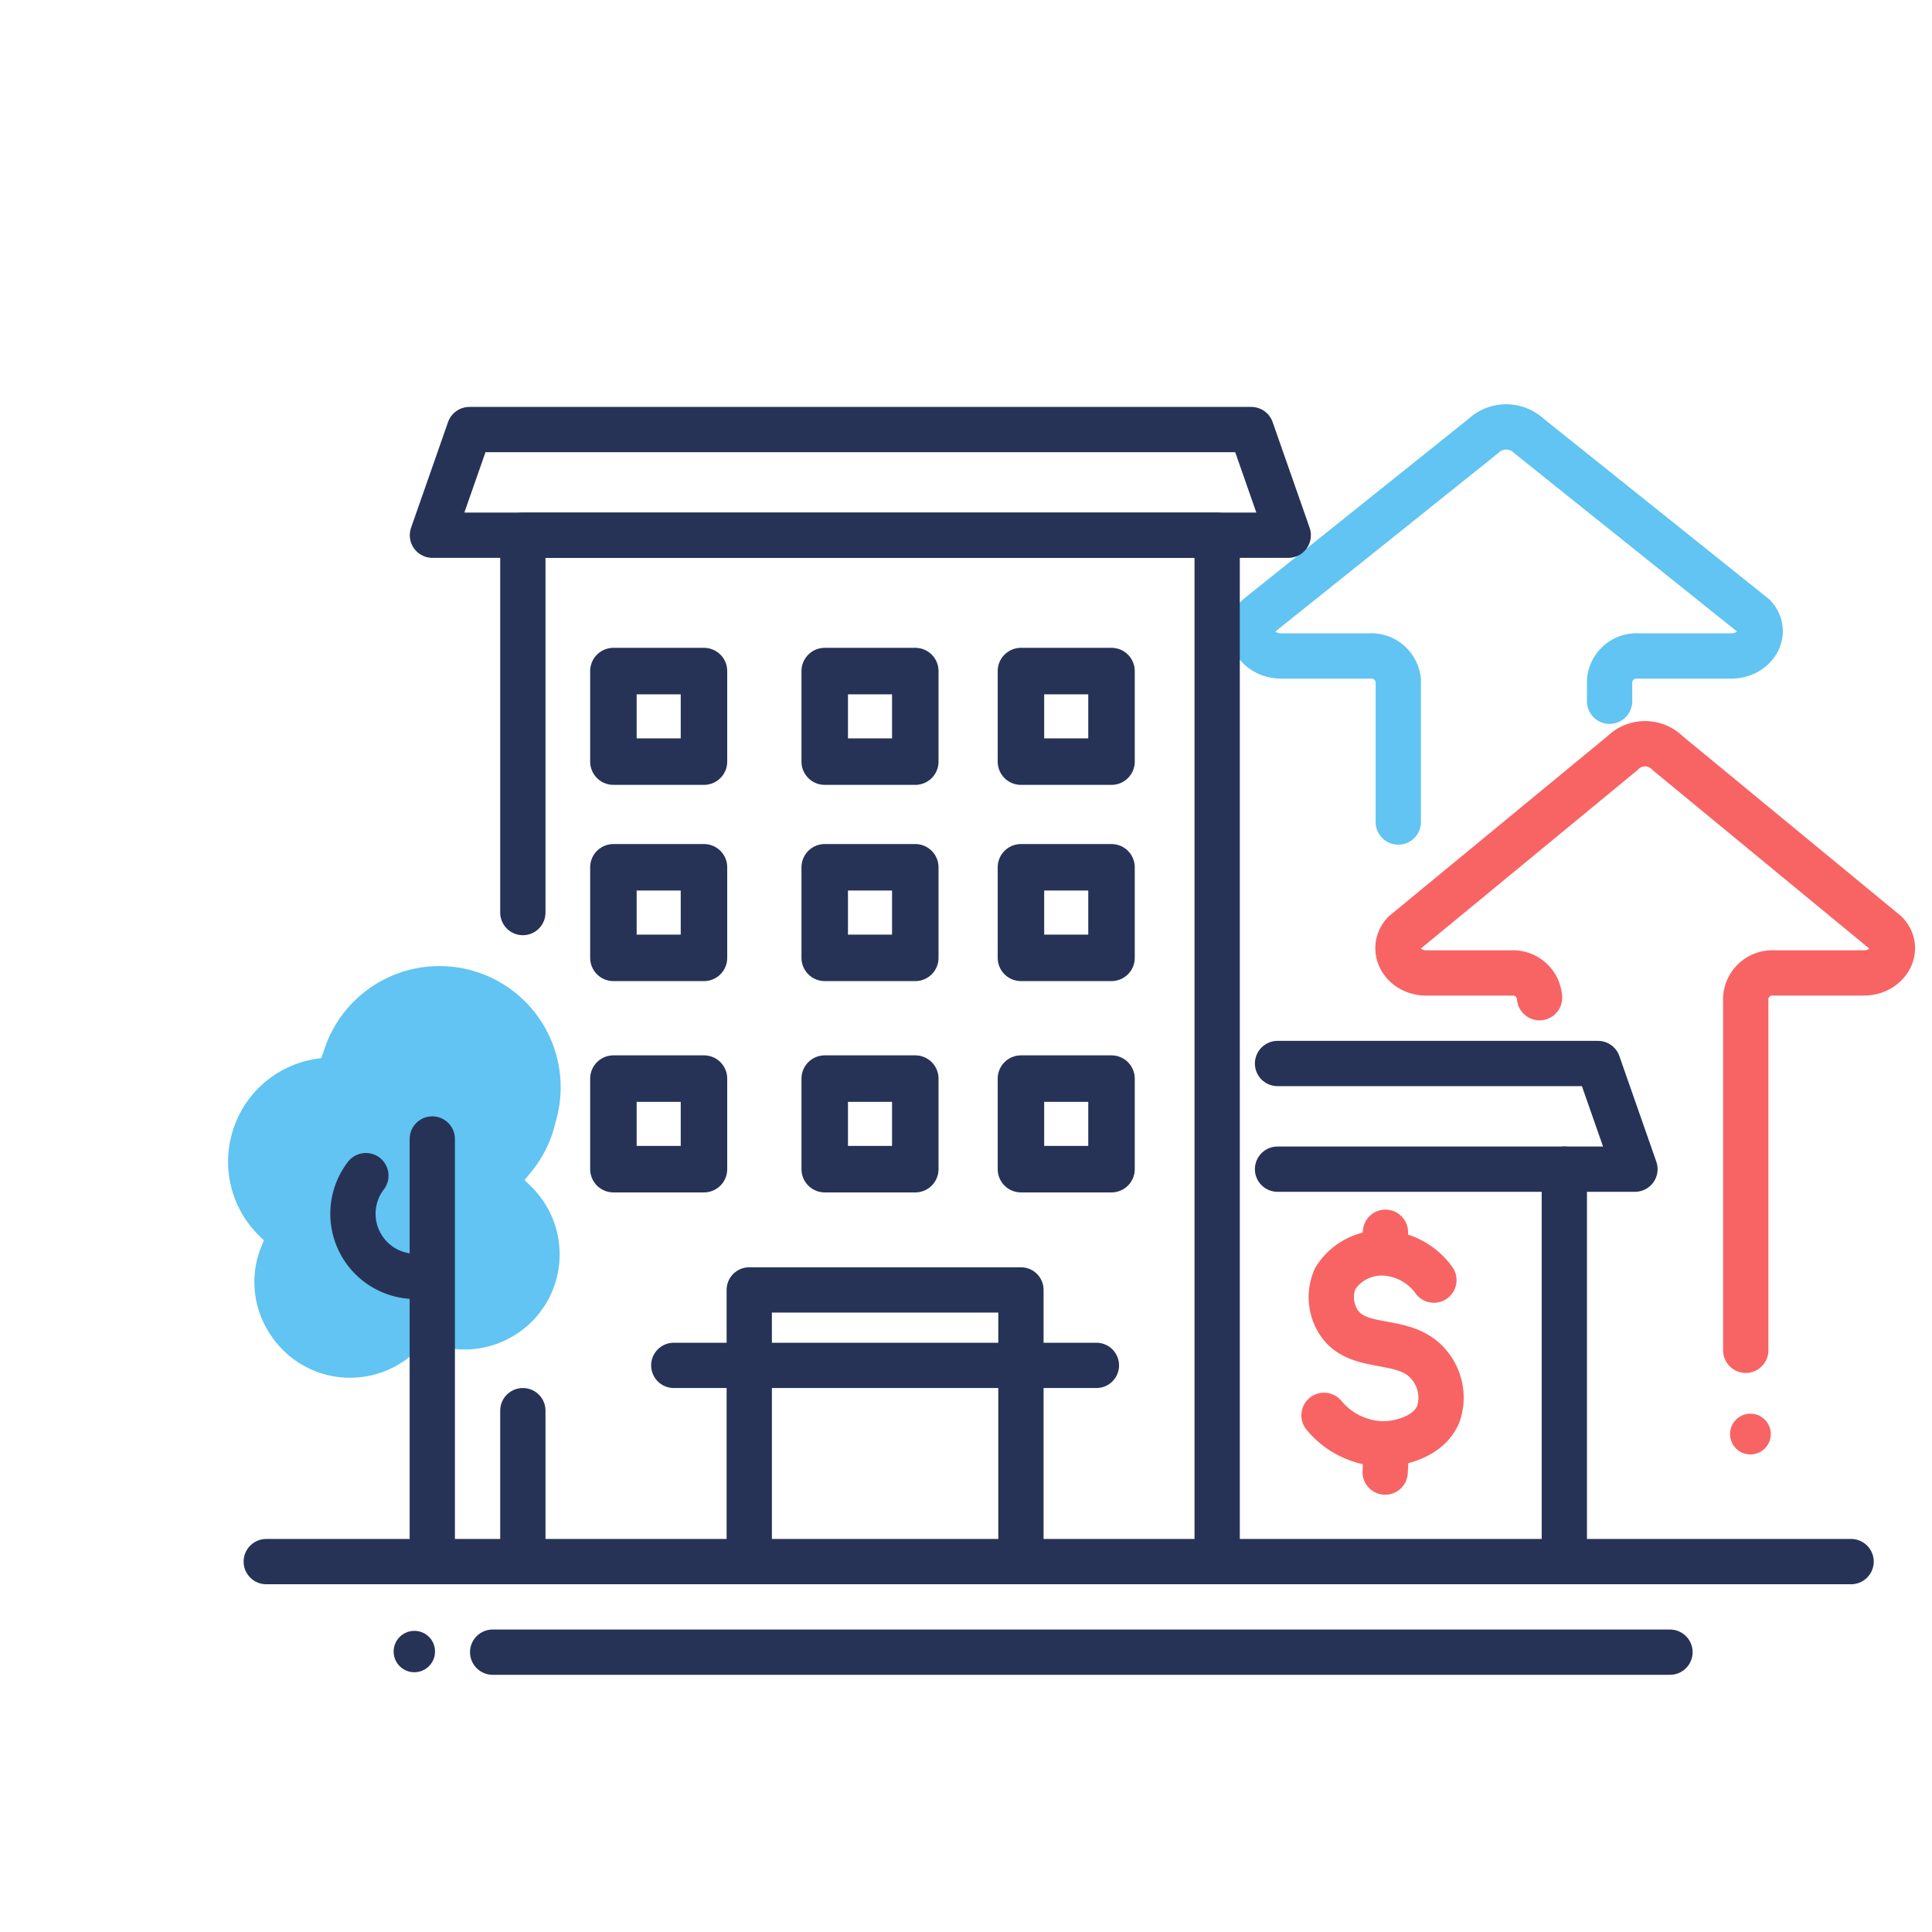 <svg xmlns="http://www.w3.org/2000/svg" width="128" height="128" viewBox="0 0 128 128"><defs><style>.cls-1{fill:#61c4f2;}.cls-10,.cls-11,.cls-2,.cls-3,.cls-5,.cls-6,.cls-7,.cls-8,.cls-9{fill:none;stroke-linecap:round;stroke-linejoin:round;}.cls-2{stroke:#f86464;}.cls-2,.cls-3,.cls-5{stroke-width:3px;}.cls-3{stroke:#61c4f2;}.cls-4{fill:#263357;}.cls-10,.cls-11,.cls-5,.cls-6,.cls-7,.cls-8,.cls-9{stroke:#263357;}.cls-6{stroke-width:3.08px;}.cls-7{stroke-width:3.08px;}.cls-8{stroke-width:3.08px;}.cls-9{stroke-width:3.08px;}.cls-10{stroke-width:3.08px;}.cls-11{stroke-width:3.08px;}.cls-12{fill:#f86464;}</style></defs><title>supporting company</title><g id="color"><path class="cls-1" d="M15.28,75.45a6.87,6.87,0,0,1,5.62-5.29l.39-.06.13-.36a8,8,0,0,1,15.39,4.59,8,8,0,0,1-1.67,3.38l-.39.47.44.43a6.3,6.3,0,0,1-5.81,10.64,5.51,5.51,0,0,1-.79-.23l-.42-.16-.3.34a6.3,6.3,0,0,1-10-.85A6.24,6.24,0,0,1,17,83.59a5.57,5.57,0,0,1,.32-1l.16-.42-.32-.31A6.87,6.87,0,0,1,15.28,75.45Z"/></g><g id="icons"><path class="cls-2" d="M102,66.1a1.77,1.77,0,0,0-1.87-1.64H94.5c-1.57,0-2.44-1.57-1.48-2.64L107.49,49.9a2.11,2.11,0,0,1,3,0l14.47,11.92c1,1.07.08,2.64-1.48,2.64h-5.95a1.77,1.77,0,0,0-1.87,1.64V89.46"/><path class="cls-3" d="M106.64,46.46V45.1a1.79,1.79,0,0,1,1.92-1.64h6.12c1.61,0,2.51-1.57,1.53-2.64L101.32,28.9a2.21,2.21,0,0,0-3.06,0L83.37,40.82c-1,1.07-.08,2.64,1.52,2.64h5.82a1.8,1.8,0,0,1,1.93,1.64v9.36"/><line class="cls-2" x1="91.82" y1="96.63" x2="91.77" y2="97.53"/><line class="cls-2" x1="91.79" y1="81.64" x2="91.74" y2="82.6"/><path class="cls-2" d="M95,84.81a4.33,4.33,0,0,0-2.87-1.75,3.62,3.62,0,0,0-3.67,1.65,3.06,3.06,0,0,0,.23,2.89c1.34,2.05,4.48.81,6.08,2.94a3.36,3.36,0,0,1,.53,3.12c-.6,1.52-2.54,2-3.68,2a5.19,5.19,0,0,1-3.9-1.89"/><path class="cls-4" d="M28.82,109.41a1.37,1.37,0,1,1-1.36-1.36A1.36,1.36,0,0,1,28.82,109.41Z"/><line class="cls-5" x1="32.64" y1="109.46" x2="110.64" y2="109.46"/><line class="cls-5" x1="17.64" y1="103.46" x2="122.64" y2="103.46"/><polyline class="cls-5" points="34.64 60.46 34.64 35.46 80.64 35.46 80.64 102.46"/><line class="cls-5" x1="34.64" y1="102.46" x2="34.64" y2="93.46"/><polygon class="cls-5" points="85.35 35.46 28.65 35.46 31.1 28.46 82.9 28.46 85.35 35.46"/><polyline class="cls-5" points="84.64 70.46 105.87 70.46 108.32 77.46 84.64 77.46"/><rect class="cls-6" x="40.64" y="44.46" width="6" height="6"/><rect class="cls-7" x="54.64" y="44.46" width="6" height="6"/><rect class="cls-8" x="67.64" y="44.46" width="6" height="6"/><rect class="cls-9" x="40.64" y="57.46" width="6" height="6"/><rect class="cls-10" x="54.64" y="57.46" width="6" height="6"/><rect class="cls-11" x="67.64" y="57.46" width="6" height="6"/><rect class="cls-6" x="40.64" y="71.46" width="6" height="6"/><rect class="cls-7" x="54.64" y="71.46" width="6" height="6"/><rect class="cls-8" x="67.64" y="71.46" width="6" height="6"/><polyline class="cls-5" points="49.64 103.46 49.64 85.46 67.64 85.46 67.64 103.46"/><line class="cls-5" x1="44.64" y1="90.46" x2="72.64" y2="90.46"/><line class="cls-5" x1="103.64" y1="77.46" x2="103.64" y2="102.46"/><line class="cls-5" x1="28.64" y1="75.46" x2="28.64" y2="103.46"/><path class="cls-5" d="M28.37,84.48a4.15,4.15,0,0,1-4.13-6.59"/><circle class="cls-12" cx="115.97" cy="95.01" r="1.35"/></g></svg>